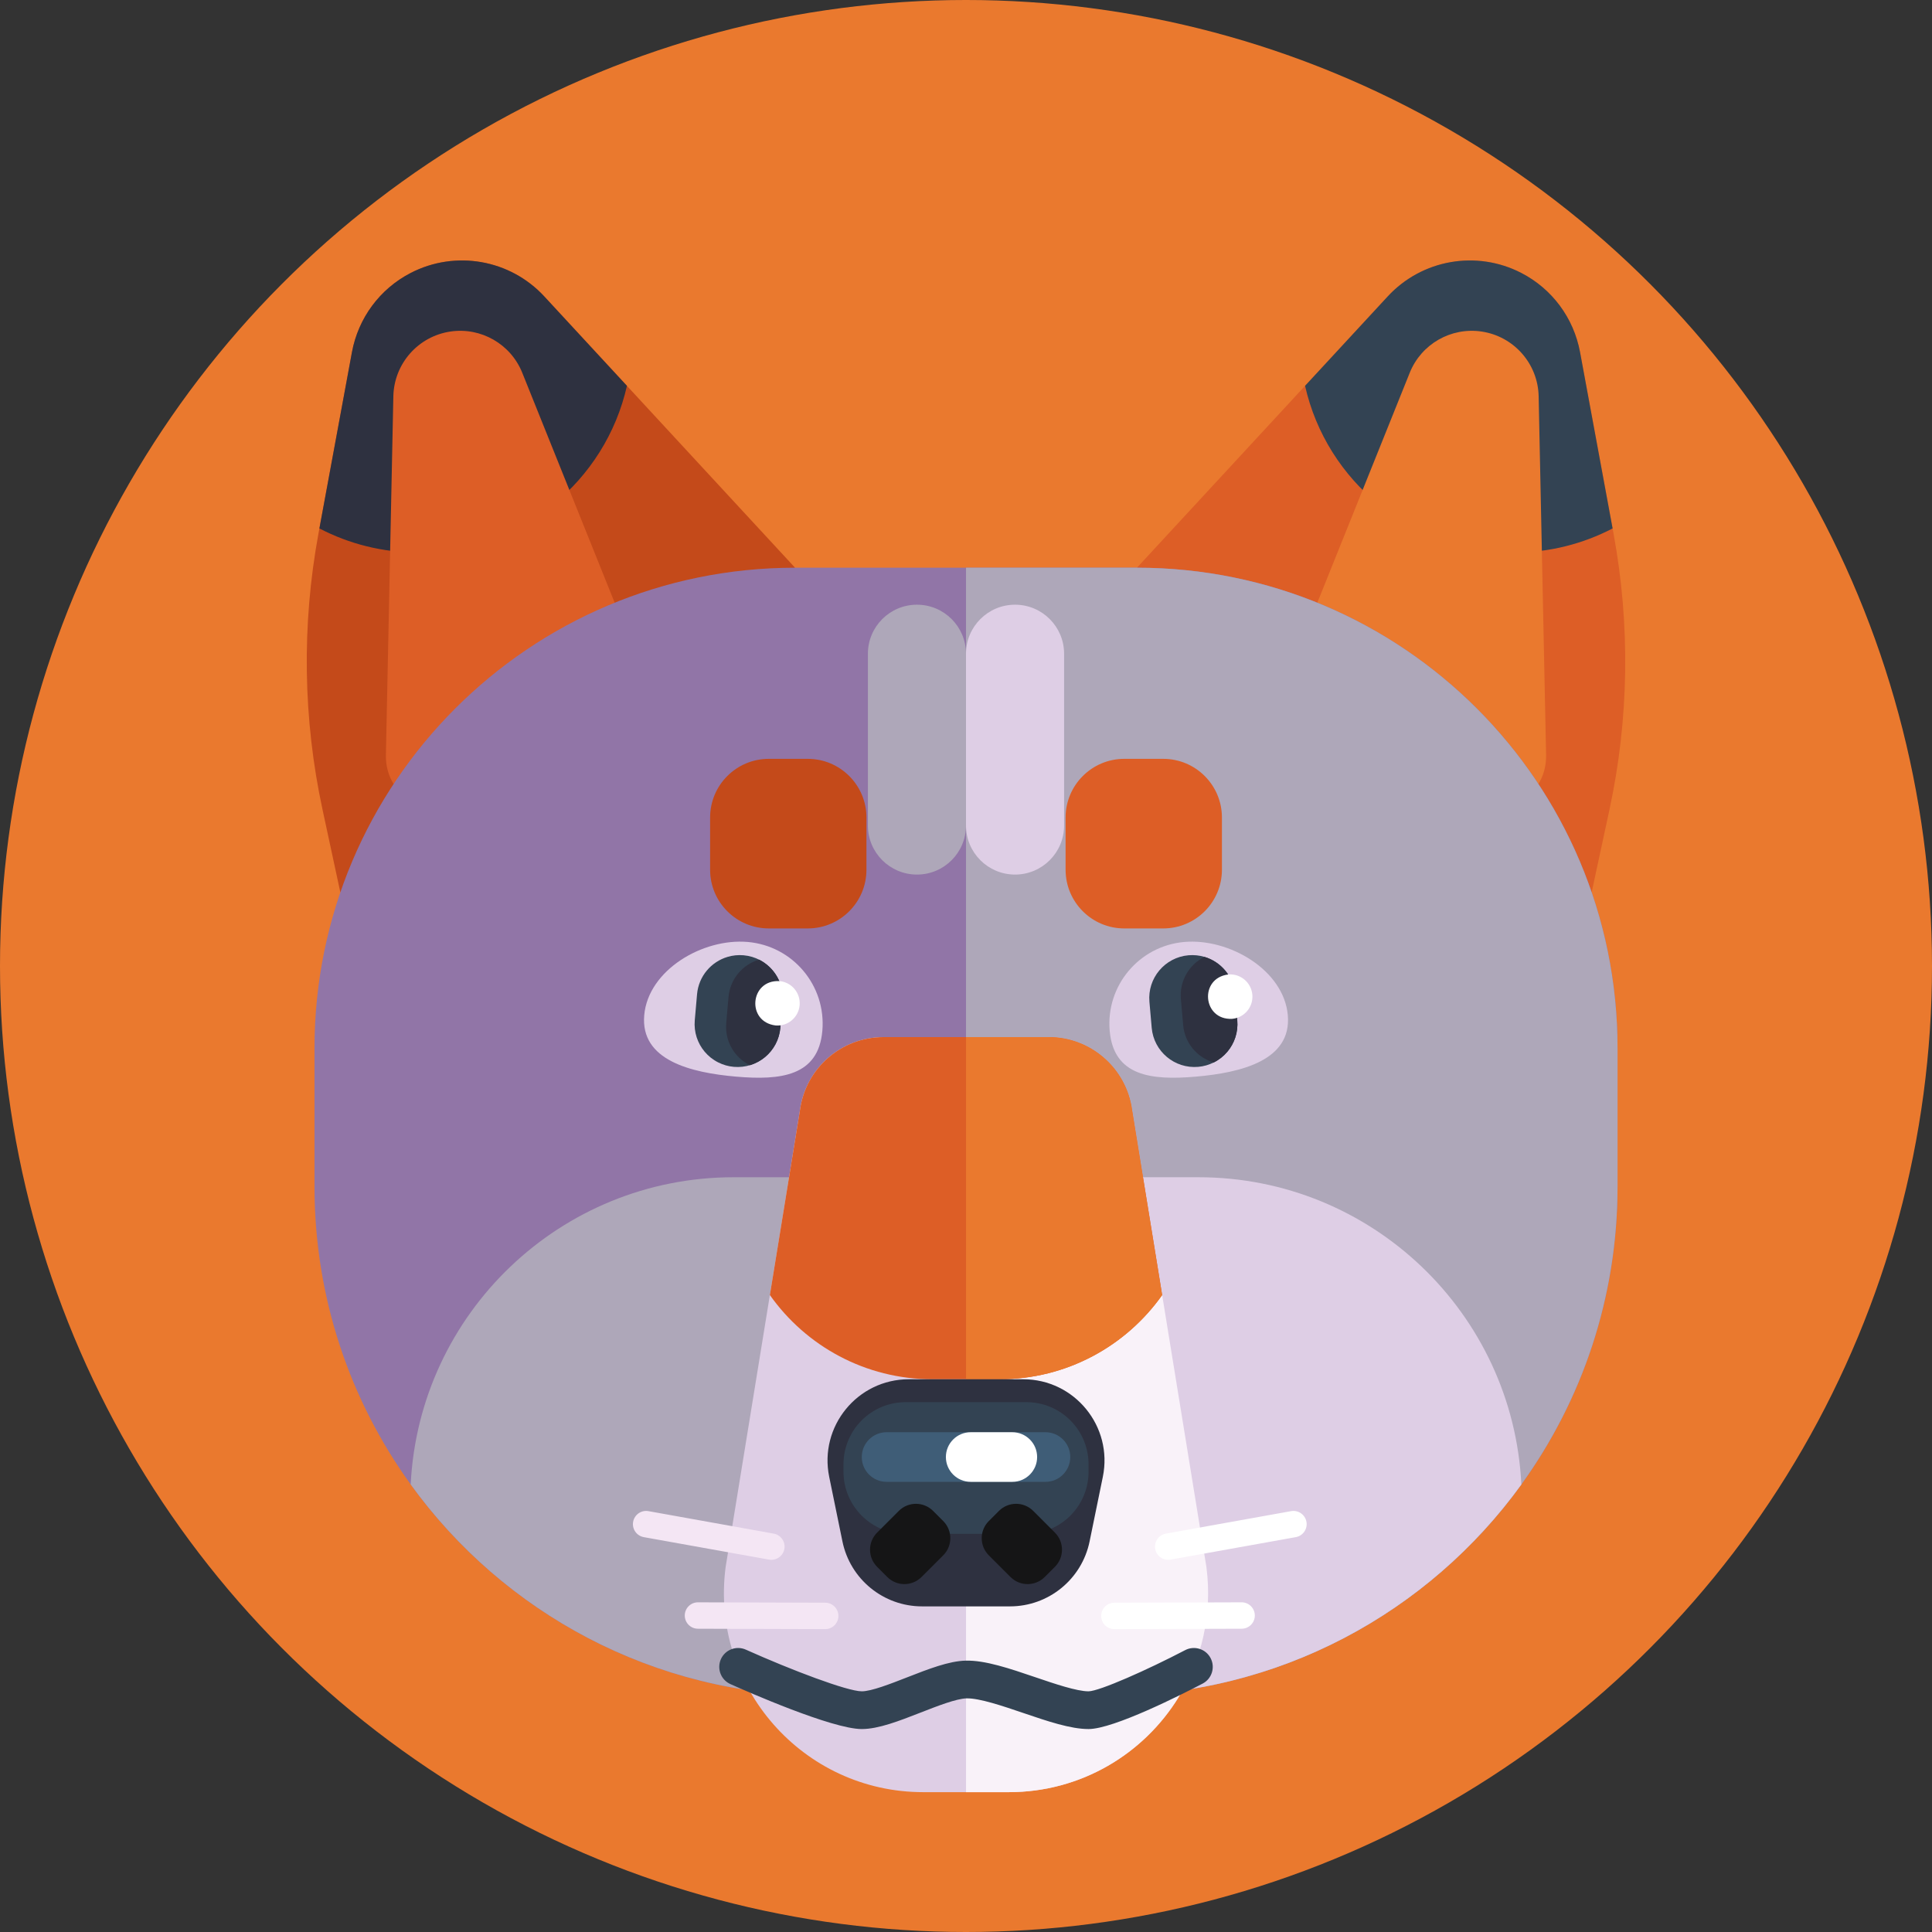 <?xml version="1.0" encoding="iso-8859-1"?>
<!-- Generator: Adobe Illustrator 22.0.1, SVG Export Plug-In . SVG Version: 6.00 Build 0)  -->
<svg version="1.1" id="Icons" xmlns="http://www.w3.org/2000/svg" xmlns:xlink="http://www.w3.org/1999/xlink" x="0px" y="0px"
	 viewBox="0 0 512 512" style="enable-background:new 0 0 512 512;" xml:space="preserve">
<rect x="0" y="0" width="512" height="512" fill="#333333" stroke="none"/>
<g>
	<circle style="fill:#EA792E;" cx="256" cy="256" r="256"/>
	<g>
		<g>
			<g>
				<path style="fill:#DD5E26;" d="M426.515,214.61l-4.71,21.88l-120.5-86.04l44.55-48.2l21.91-23.7
					c9.06-9.8,23.56-12.34,35.41-6.21c4.07,2.1,7.55,5.09,10.21,8.68s4.5,7.78,5.34,12.28l8.63,46.74l0.24,1.32
					C432.075,165.61,431.715,190.51,426.515,214.61z"/>
				<path style="fill:#334353;" d="M427.355,140.04c-7.83,4.08-16.73,6.39-26.17,6.39c-27.01,0-49.63-18.89-55.33-44.18l21.91-23.7
					c9.06-9.8,23.56-12.34,35.41-6.21c4.07,2.1,7.55,5.09,10.21,8.68s4.5,7.78,5.34,12.28L427.355,140.04z"/>
				<path style="fill:#EA792E;" d="M345.49,168.714l28.108-69.931c3.051-7.592,10.903-12.107,19-10.927h0
					c8.569,1.25,14.98,8.51,15.16,17.168l1.975,95.073c0.242,11.635-12.888,18.567-22.36,11.805L350.395,185.5
					C345.083,181.706,343.056,174.77,345.49,168.714z"/>
			</g>
			<g>
				<path style="fill:#C44A1A;" d="M85.485,214.61l4.71,21.88l120.5-86.04l-44.55-48.2l-21.91-23.7
					c-9.06-9.8-23.56-12.34-35.41-6.21c-4.07,2.1-7.55,5.09-10.21,8.68s-4.5,7.78-5.34,12.28l-8.63,46.74l-0.24,1.32
					C79.925,165.61,80.285,190.51,85.485,214.61z"/>
				<path style="fill:#2E3140;" d="M84.645,140.04c7.83,4.08,16.73,6.39,26.17,6.39c27.01,0,49.63-18.89,55.33-44.18l-21.91-23.7
					c-9.06-9.8-23.56-12.34-35.41-6.21c-4.07,2.1-7.55,5.09-10.21,8.68s-4.5,7.78-5.34,12.28L84.645,140.04z"/>
				<path style="fill:#DD5E26;" d="M166.51,168.714l-28.108-69.931c-3.051-7.592-10.903-12.107-19-10.927h0
					c-8.569,1.25-14.98,8.51-15.16,17.168l-1.975,95.073c-0.242,11.635,12.888,18.567,22.36,11.805l36.978-26.401
					C166.917,181.706,168.944,174.77,166.51,168.714z"/>
			</g>
		</g>
		<g>
			<path style="fill:#9175A7;" d="M428.665,277.8v36.65c0,29.48-9.45,56.74-25.49,78.94c-16.61,22.99-40.29,40.54-67.85,49.45
				c-13.1,4.25-27.08,6.54-41.59,6.54h-75.46c-45.04,0-84.93-22.07-109.44-55.99c-16.04-22.2-25.49-49.46-25.49-78.94V277.8
				c0-70.34,57.02-127.35,127.36-127.35h90.6C371.645,150.45,428.665,207.46,428.665,277.8z"/>
			<path style="fill:#AEA7B9;" d="M428.665,277.8v36.65c0,29.48-9.45,56.74-25.49,78.94c-16.61,22.99-40.29,40.54-67.85,49.45
				h-79.32V150.45h45.3C371.645,150.45,428.665,207.46,428.665,277.8z"/>
			<g>
				<path style="fill:#AEA7B9;" d="M403.175,393.39c-24.51,33.92-64.4,55.99-109.44,55.99h-75.46c-45.04,0-84.93-22.07-109.44-55.99
					c2.23-45.34,39.7-81.41,85.58-81.41h123.18C363.475,311.98,400.945,348.05,403.175,393.39z"/>
				<path style="fill:#DECEE5;" d="M403.175,393.39c-24.51,33.92-64.4,55.99-109.44,55.99h-37.73v-137.4h61.59
					C363.475,311.98,400.945,348.05,403.175,393.39z"/>
			</g>
			<g>
				<path style="fill:#DECEE5;" d="M268.998,231.772L268.998,231.772c-7.178,0-12.998-5.819-12.998-12.998V173.25
					c0-7.178,5.819-12.998,12.998-12.998h0c7.178,0,12.998,5.819,12.998,12.998v45.524
					C281.995,225.953,276.176,231.772,268.998,231.772z"/>
				<path style="fill:#AEA7B9;" d="M243.002,231.772L243.002,231.772c-7.178,0-12.998-5.819-12.998-12.998V173.25
					c0-7.178,5.819-12.998,12.998-12.998h0c7.178,0,12.998,5.819,12.998,12.998v45.524C256,225.953,250.181,231.772,243.002,231.772
					z"/>
			</g>
		</g>
		<g>
			<g>
				<path style="fill:#DD5E26;" d="M308.268,201.101h-10.319c-8.591,0-15.556,6.965-15.556,15.556v13.833
					c0,8.591,6.965,15.556,15.556,15.556h10.319c8.591,0,15.556-6.965,15.556-15.556v-13.833
					C323.824,208.066,316.86,201.101,308.268,201.101z"/>
				<path style="fill:#C44A1A;" d="M214.061,201.101h-10.319c-8.591,0-15.556,6.965-15.556,15.556v13.833
					c0,8.591,6.965,15.556,15.556,15.556h10.319c8.591,0,15.556-6.965,15.556-15.556v-13.833
					C229.617,208.066,222.652,201.101,214.061,201.101z"/>
			</g>
			<g>
				<g>
					<path style="fill:#DECEE5;" d="M341.284,269.05c-1.046-11.959-15.485-20.465-27.444-19.418
						c-11.959,1.046-20.805,11.589-19.759,23.548c1.046,11.959,10.922,13.182,22.881,12.136
						C328.921,284.27,342.33,281.009,341.284,269.05z"/>
					<path style="fill:#334353;" d="M327.286,263.497l0.604,6.902c0.274,3.136-0.748,6.08-2.616,8.307
						c-0.993,1.184-2.222,2.162-3.632,2.859c-1.243,0.622-2.626,1.031-4.094,1.159c-6.263,0.548-11.786-4.078-12.334-10.341
						l-0.604-6.902c-0.547-6.254,4.088-11.778,10.351-12.326c1.469-0.128,2.902,0.033,4.233,0.43
						C323.546,254.876,326.867,258.711,327.286,263.497z"/>
					<path style="fill:#2E3140;" d="M327.286,263.497l0.604,6.902c0.274,3.136-0.748,6.08-2.616,8.307
						c-0.993,1.184-2.222,2.162-3.632,2.859c-4.352-1.29-7.672-5.117-8.092-9.912l-0.604-6.902
						c-0.419-4.786,2.186-9.14,6.248-11.166C323.546,254.876,326.867,258.711,327.286,263.497z"/>
					<path style="fill:#FFFFFF;" d="M331.883,263.611c-0.284-3.246-3.146-5.648-6.392-5.364c-7.768,0.983-6.789,12.138,1.029,11.756
						C329.766,269.719,332.167,266.857,331.883,263.611z"/>
				</g>
				<g>
					<path style="fill:#DECEE5;" d="M170.726,269.05c1.046-11.959,15.485-20.465,27.444-19.418
						c11.959,1.046,20.805,11.589,19.759,23.548c-1.046,11.959-10.922,13.182-22.881,12.136
						C183.09,284.27,169.68,281.009,170.726,269.05z"/>
					<path style="fill:#334353;" d="M184.725,263.497l-0.604,6.902c-0.274,3.136,0.748,6.08,2.616,8.307
						c0.993,1.184,2.222,2.162,3.632,2.859c1.243,0.622,2.626,1.031,4.094,1.159c6.263,0.548,11.786-4.078,12.334-10.341
						l0.604-6.902c0.547-6.254-4.088-11.778-10.351-12.326c-1.469-0.128-2.902,0.033-4.233,0.43
						C188.465,254.876,185.144,258.711,184.725,263.497z"/>
					<path style="fill:#2E3140;" d="M207.403,265.481l-0.604,6.902c-0.274,3.136-1.792,5.858-4.019,7.726
						c-1.184,0.993-2.564,1.743-4.073,2.185c-4.062-2.027-6.667-6.372-6.248-11.166l0.604-6.902c0.419-4.786,3.74-8.621,8.092-9.912
						C205.217,256.342,207.822,260.696,207.403,265.481z"/>
					<path style="fill:#FFFFFF;" d="M211.911,266.391c0.284-3.246-2.117-6.108-5.364-6.392c-7.82-0.381-8.794,10.775-1.028,11.756
						C208.765,272.039,211.627,269.638,211.911,266.391z"/>
				</g>
			</g>
		</g>
		<g>
			<path style="fill:#DECEE5;" d="M312.285,449.87c-9.24,14.94-25.78,25.07-44.94,25.07h-22.68c-31.88,0-56.49-28.03-52.37-59.64
				l11.73-72.1l7.96-48.93c1.45-11.12,10.93-19.43,22.14-19.43h43.76c11.21,0,20.69,8.31,22.14,19.43l7.76,47.69l0.2,1.24
				l11.73,72.1C321.355,427.91,318.425,439.95,312.285,449.87z"/>
			<path style="fill:#F9F2F9;" d="M312.285,449.87c-9.24,14.94-25.78,25.07-44.94,25.07h-11.34V341.96h51.78l0.2,1.24l11.73,72.1
				C321.355,427.91,318.425,439.95,312.285,449.87z"/>
			<g>
				<path style="fill:#DD5E26;" d="M307.985,343.2c-9.55,13.51-25.3,22.32-43.1,22.32h-17.76c-17.8,0-33.55-8.81-43.1-22.32
					l7.96-48.93c1.45-11.12,10.93-19.43,22.14-19.43h43.76c11.21,0,20.69,8.31,22.14,19.43L307.985,343.2z"/>
				<path style="fill:#EA792E;" d="M307.985,343.2c-9.55,13.51-25.3,22.32-43.1,22.32h-8.88v-90.68h21.88
					c11.21,0,20.69,8.31,22.14,19.43L307.985,343.2z"/>
			</g>
			<g>
				<path style="fill:#2E3140;" d="M271.156,365.517h-30.302c-13.637,0-23.844,12.511-21.105,25.87l3.506,17.102
					c2.055,10.022,10.874,17.217,21.105,17.217h23.291c10.231,0,19.051-7.195,21.105-17.217l3.506-17.102
					C295,378.028,284.794,365.517,271.156,365.517z"/>
				<path style="fill:#334353;" d="M272.003,371.585h-31.995c-9.1,0-16.477,7.377-16.477,16.477v1.95
					c0,9.1,7.377,16.477,16.477,16.477h31.995c9.1,0,16.477-7.377,16.477-16.477v-1.95
					C288.479,378.961,281.103,371.585,272.003,371.585z"/>
				<path style="fill:#3F5D77;" d="M277.056,379.552h-42.102c-3.632,0-6.576,2.944-6.576,6.576v0c0,3.632,2.944,6.576,6.576,6.576
					h42.102c3.632,0,6.576-2.944,6.576-6.576v0C283.632,382.496,280.688,379.552,277.056,379.552z"/>
				<path style="fill:#FFFFFF;" d="M268.274,379.552h-11.028c-3.632,0-6.576,2.944-6.576,6.576v0c0,3.632,2.944,6.576,6.576,6.576
					h11.028c3.632,0,6.576-2.944,6.576-6.576v0C274.849,382.496,271.905,379.552,268.274,379.552z"/>
				<g>
					<path style="fill:#151516;" d="M264.73,400.408l-2.685,2.685c-2.509,2.509-2.509,6.578,0,9.087l5.739,5.739
						c2.509,2.509,6.578,2.509,9.087,0l2.685-2.685c2.509-2.509,2.509-6.578,0-9.087l-5.739-5.739
						C271.307,397.898,267.239,397.898,264.73,400.408z"/>
					<path style="fill:#151516;" d="M249.962,403.093l-2.685-2.685c-2.509-2.509-6.578-2.509-9.087,0l-5.739,5.739
						c-2.509,2.509-2.509,6.578,0,9.087l2.685,2.685c2.509,2.509,6.578,2.509,9.087,0l5.739-5.739
						C252.472,409.671,252.472,405.602,249.962,403.093z"/>
				</g>
			</g>
			<path style="fill:#334353;" d="M288.479,458.216c-4.782,0-10.855-2.066-17.285-4.253c-5.466-1.859-11.635-3.958-15.06-3.878
				c-2.699,0.069-7.708,2.026-12.127,3.752c-5.765,2.252-11.21,4.379-15.629,4.379c-7.836,0-30.375-9.927-34.813-11.917
				c-2.52-1.13-3.646-4.088-2.517-6.608c1.13-2.52,4.089-3.647,6.608-2.517c12.109,5.427,26.911,11.042,30.723,11.042
				c2.535,0,7.558-1.962,11.99-3.693c5.687-2.222,11.058-4.32,15.507-4.435c5.188-0.142,11.671,2.072,18.539,4.408
				c5.126,1.744,10.938,3.72,14.065,3.72c2.911-0.047,15.585-5.679,25.595-10.91c2.448-1.278,5.469-0.332,6.747,2.115
				c1.279,2.447,0.333,5.468-2.115,6.747C313.3,448.994,295.142,458.216,288.479,458.216z"/>
			<g>
				<g>
					<path style="fill:#FFFFFF;" d="M295.324,431.734c-1.928,0-3.494-1.56-3.5-3.489c-0.006-1.933,1.556-3.505,3.489-3.511
						l33.717-0.104c0.003,0,0.007,0,0.011,0c1.928,0,3.494,1.56,3.5,3.489c0.006,1.933-1.556,3.505-3.489,3.511l-33.717,0.104
						C295.331,431.734,295.328,431.734,295.324,431.734z"/>
					<path style="fill:#F4E6F4;" d="M218.686,431.734c1.928,0,3.494-1.56,3.5-3.489c0.006-1.933-1.556-3.505-3.489-3.511
						l-33.717-0.104c-0.003,0-0.007,0-0.011,0c-1.928,0-3.494,1.56-3.5,3.489c-0.006,1.933,1.556,3.505,3.489,3.511l33.717,0.104
						C218.679,431.734,218.683,431.734,218.686,431.734z"/>
				</g>
				<g>
					<path style="fill:#FFFFFF;" d="M310.197,413.316c-1.899,0.335-3.712-0.93-4.053-2.828c-0.341-1.903,0.924-3.722,2.827-4.063
						l33.187-5.957c0.003-0.001,0.007-0.001,0.011-0.002c1.899-0.335,3.712,0.93,4.053,2.828c0.341,1.903-0.924,3.722-2.827,4.063
						l-33.187,5.957C310.204,413.315,310.2,413.315,310.197,413.316z"/>
					<path style="fill:#F4E6F4;" d="M203.813,413.316c1.899,0.335,3.712-0.93,4.053-2.828c0.341-1.903-0.924-3.722-2.827-4.063
						l-33.187-5.957c-0.003-0.001-0.007-0.001-0.011-0.002c-1.899-0.335-3.712,0.93-4.053,2.828
						c-0.341,1.903,0.924,3.722,2.827,4.063l33.187,5.957C203.806,413.315,203.81,413.315,203.813,413.316z"/>
				</g>
			</g>
		</g>
	</g>
</g>
</svg>
